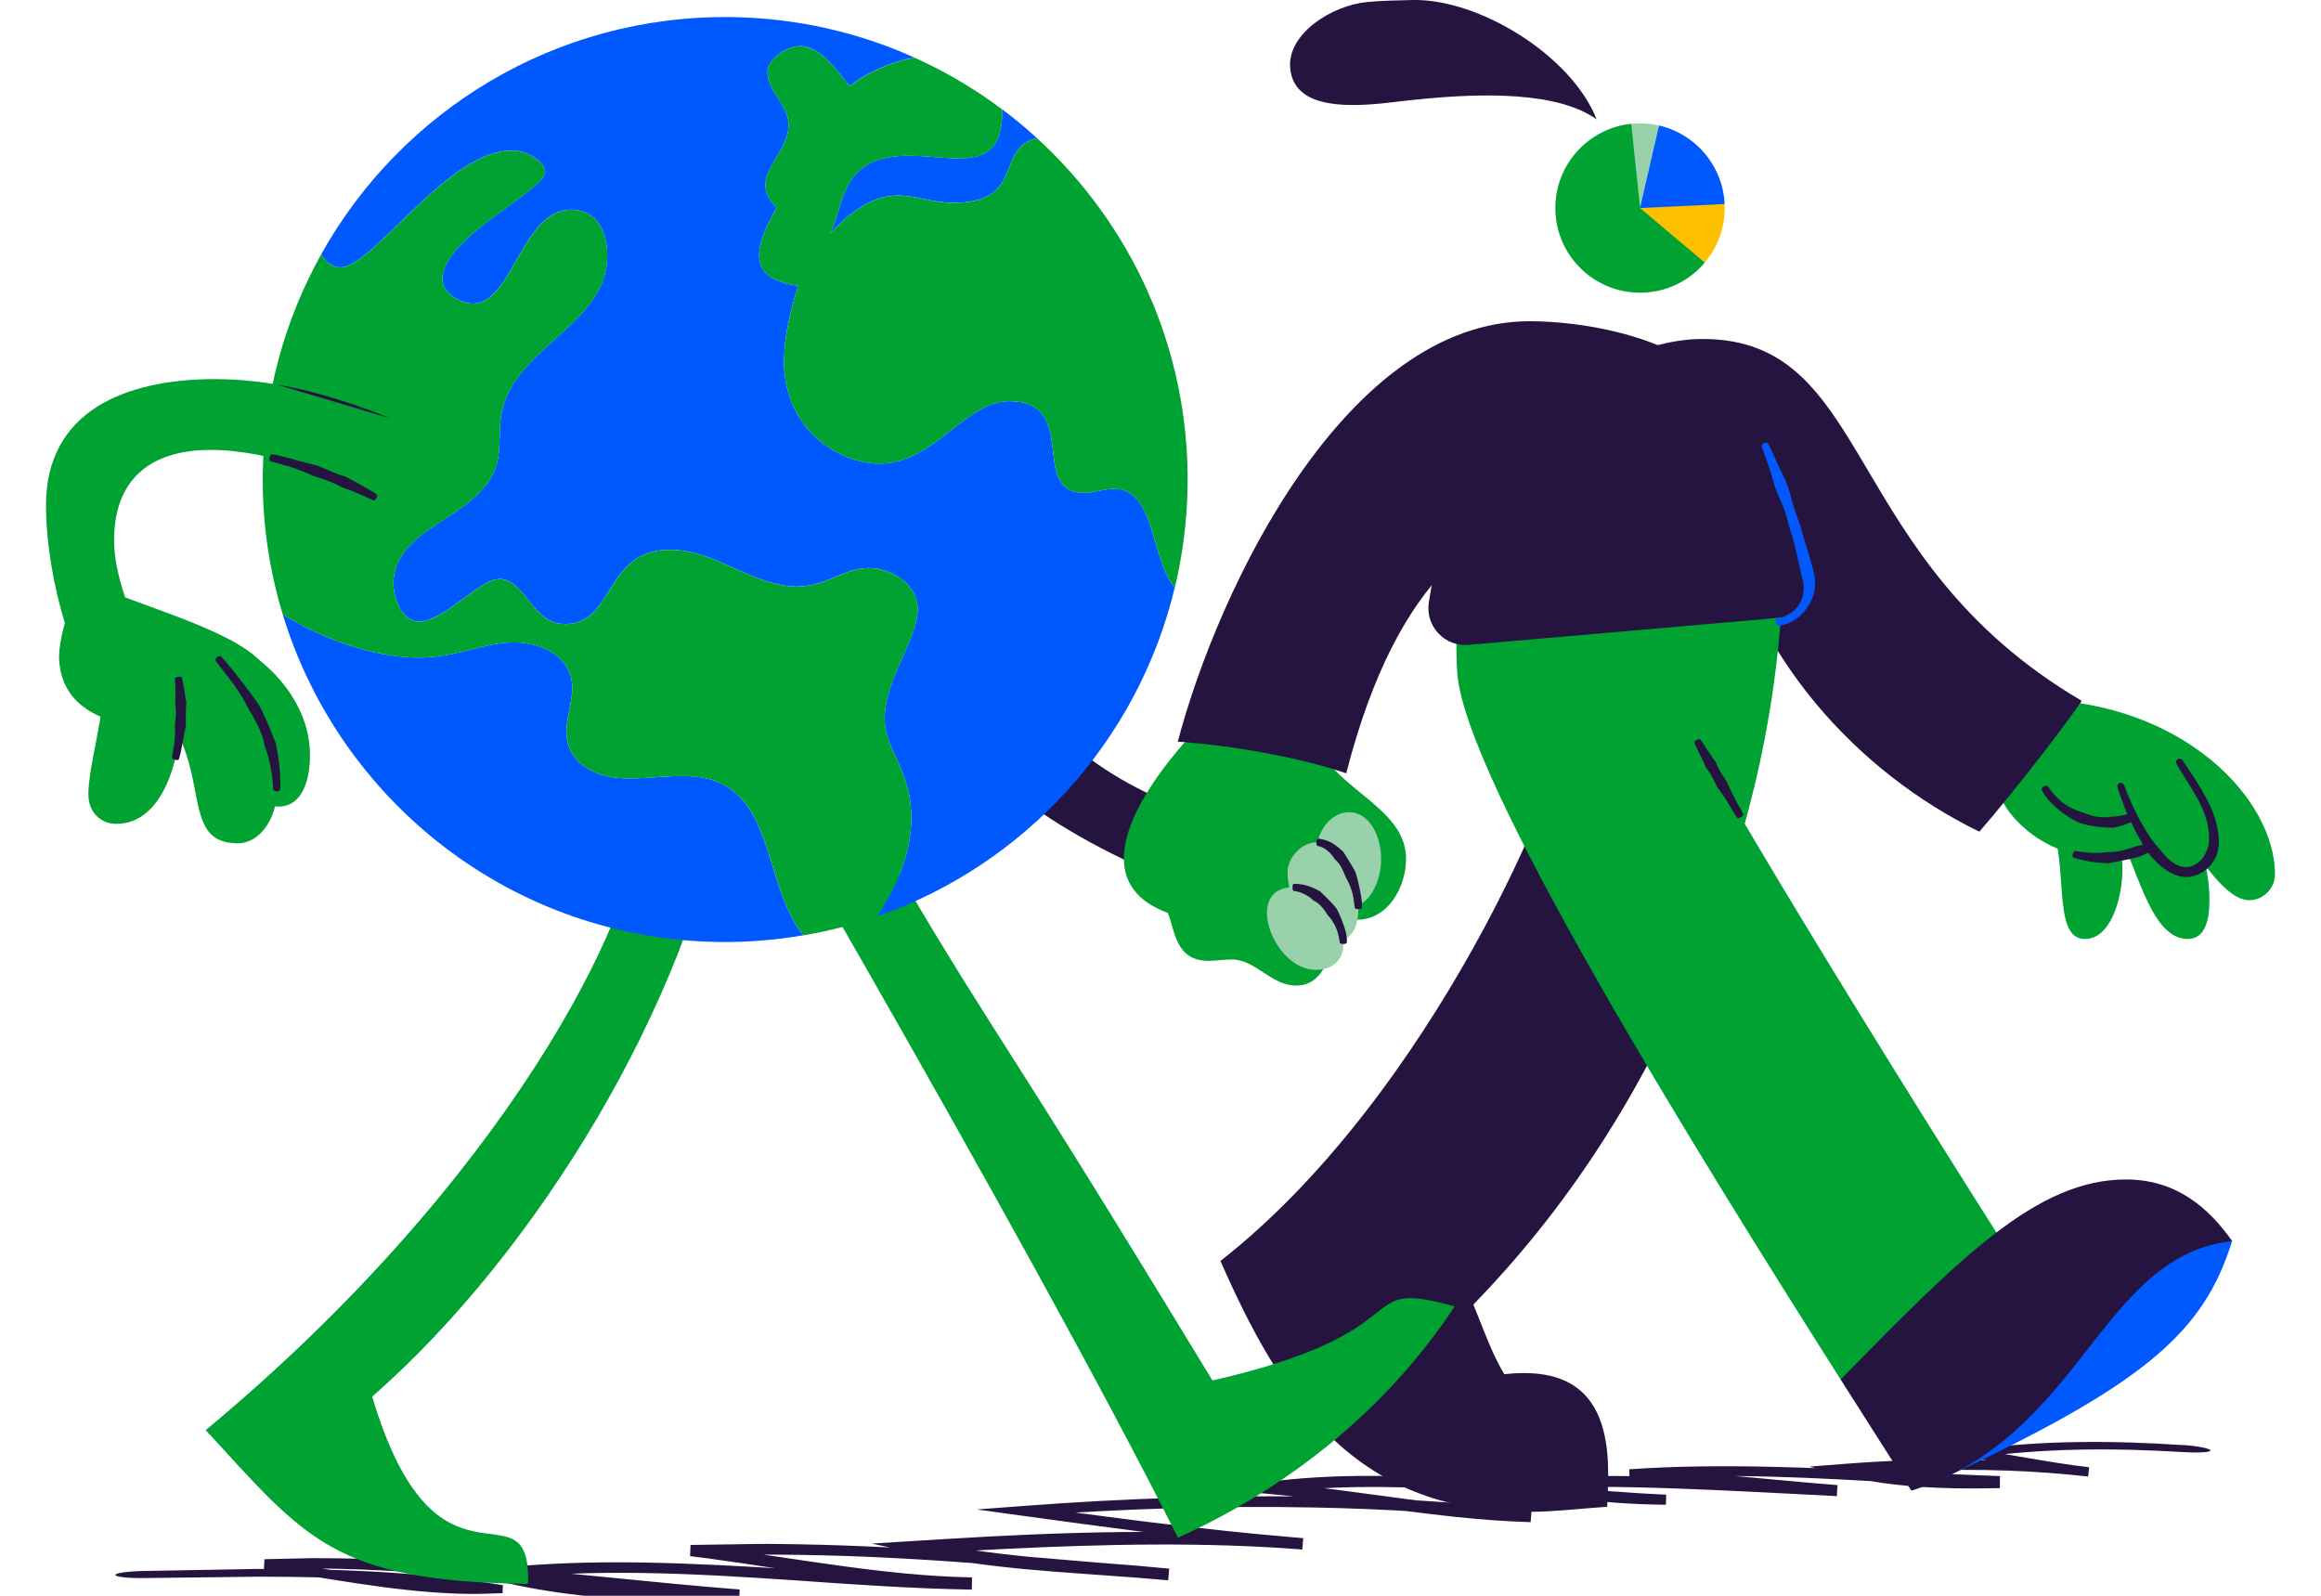 <?xml version="1.0" encoding="UTF-8"?> <svg xmlns="http://www.w3.org/2000/svg" id="a" viewBox="0 0 960 660"><defs><style>.b{fill:none;}.c{fill:#0058ff;}.d{fill:#ffc000;}.e{fill:#98d1aa;}.f{fill:#00a332;}.g{fill:#261440;}</style></defs><g><path class="g" d="M902.81,597.68c-28.82-1.9-57.92-2.06-86.71,1.86l-12.52,1.71,12.52,1.77c7.84,1.11,15.66,2.53,23.5,3.93,7.97,1.41,15.97,2.8,24.07,3.77l.45-3.84c-11.01-1.32-22.06-2.2-33.13-2.69-13.46-.6-26.93-.67-40.38-.26-9.16,.28-18.31,.79-27.52,1.5l-14.73,1.15,14.34,3.63c5.36,1.36,10.84,2.4,16.36,3.19,14.77,2.05,30.16,2.46,48.11,2.08l.05-4.97c-10.55-.37-23.47-.96-37.06-1.61-38.45-1.72-77.67-3.89-116.26-1.22l.08,4.13c17.89,.6,35.48,2.24,52.9,3.95,10.8,1.06,21.68,2.15,32.85,3.07l.3-4.56c-21.9-1.18-44.07-2.55-66.32-3.29-22.25-.75-44.6-.84-66.7,.41-4.83,.25-9.66,.55-14.49,.91v4.12c25.39,1.79,50.91,5.81,76.54,5.92l.1-4.14c-30.49-1.44-60.48-4.99-90.19-6.73-24.61-1.43-49.91-1.83-75.42,1.54l-21.4,2.82,21.5,1.92c25.84,2.31,52,6.87,78.27,9.61,10.34,1.08,20.74,1.89,31.18,2.19l.36-4.8c-30.02-3.62-60.22-5.29-90.4-5.77-39.16-.59-79.08,.8-119.24,3.83l-19.78,1.49,19.65,2.71c31.14,4.29,62.66,8.52,94.02,11.81,5.39,.57,10.79,1.12,16.19,1.63,1.55,.15,3.11,.29,4.74,.45l.4-4.7c-48.39-4.26-98.61-2.7-147.66,.3l-11.17,.69-19.63,1.22,19.22,4.14c14.93,3.21,30.05,5.12,45.15,6.53,15.1,1.38,30.2,2.28,45.23,3.43,4.33,.33,8.66,.7,13,1.09l.44-4.79c-17.62-1.5-35.29-3.01-53.05-4.52-24.03-1.92-48.31-3.68-72.58-4.74-12.13-.52-24.26-.86-36.34-.97-6.04-.11-12.06,.05-18.07,.13-6.01,.09-12,.18-17.96,.27l-.19,4.62c2.38,.3,4.66,.59,6.93,.88,17.89,2.38,35.92,5.42,54.17,8,18.25,2.57,36.76,4.69,55.44,4.98l.08-5.04c-24.54-.36-49.1-1.98-73.53-3.37-20.66-1.23-41.52-2.46-62.4-2.8-20.87-.35-41.77,.24-62.3,2.52l-12.36,1.37,12.04,3.1c12.37,3.18,24.58,5.24,36.74,6.59,21.42,2.4,43.23,2.87,65.53,2.67l.16-5.1c-35.69-2.79-72.13-7.16-108.45-9.99-21.61-1.69-43.31-2.93-65.05-2.95-3.84-.06-7.67,.08-11.51,.16-3.84,.09-7.68,.18-11.53,.26l-.22,4.03c26.22,3.67,52.46,9.21,79.38,10.18,1.61,.06,3.21,.12,4.82,.12,1.61,0,3.22,.08,4.82,0l9.65-.28,.18-3.33c-18.14-2.93-36.43-4.68-54.75-5.66-15.41-.81-31.1-1.12-46.85-1.04-15.74,.28-31.56,.57-47.28,.85-6.39,.13-11.41,.86-11.4,1.64,.02,.78,5.06,1.34,11.45,1.28,15.73-.19,31.57-.37,47.32-.56,15.74-.03,31.4,.29,46.75,1.11,18.13,.98,36.23,2.72,54.21,5.7l.18-3.33c-3.17,.08-6.34,.16-9.53,.23-3.18,.02-6.38-.04-9.57-.19-26.43-1.07-52.45-6.78-78.82-10.75l-.22,4.03,11.61-.15c3.87-.05,7.74-.14,11.61-.04,21.46,.24,42.92,1.69,64.23,3.52,36.25,3.19,72.73,7.56,108.57,10.23l.16-5.1c-22.23,.29-43.83-.06-64.95-2.3-12.01-1.26-24.04-3.22-36.12-6.26l-.31,4.47c20.27-2.36,40.96-3.03,61.66-2.7,20.71,.32,41.43,1.59,61.96,2.97,24.54,1.73,49.25,3.5,74.01,3.89l.08-5.05c-18.36-.31-36.68-2.36-54.84-4.85-18.17-2.49-36.22-5.44-54.22-7.73-2.3-.28-4.6-.56-7.01-.85l-.19,4.62c5.93-.12,11.88-.24,17.85-.37,5.97-.11,11.96-.3,17.98-.22,12.02,.06,24.1,.35,36.2,.85,24.2,1.01,48.46,2.79,72.5,4.9,17.62,1.53,35.24,3.2,52.87,4.83l.44-4.8c-4.52-.44-9.05-.85-13.57-1.23-15.01-1.25-30-2.25-44.91-3.71-14.89-1.48-29.7-3.44-44.21-6.61l-.41,5.36c3.7-.22,7.38-.44,11.06-.66,7.85-.42,15.72-.84,23.6-1.27,41.4-2.03,83.11-2.95,123.43,.21l.4-4.7c-1.91-.16-3.73-.32-5.55-.47-5.07-.43-10.15-.9-15.22-1.39-31.38-3.07-62.91-7.22-94.02-11.52l-.13,4.2c40.09-3.01,79.87-4.24,118.85-3.51,30.07,.58,60.12,2.36,89.89,6.01l.36-4.8c-10.27-.31-20.52-1.12-30.75-2.19-26.08-2.76-52.3-7.29-78.41-9.54l.11,4.75c25.1-3.39,50.14-3.11,74.65-1.8,29.59,1.6,59.65,5.02,90.14,6.38l.1-4.14c-25.39-.05-50.82-4.03-76.25-5.9v4.12c4.67-.34,9.25-.61,13.83-.83,44.39-1.91,89.3,1.08,133.14,3.25l.3-4.56c-11.14-.86-22-1.89-32.8-2.89-17.43-1.61-35.11-3.16-53.18-3.7l.08,4.13c38.25-2.78,77.38-.59,116.03,1.79,13.35,.78,26.15,1.46,36.81,1.89l.05-4.97c-17.69,.3-32.92-.1-47.44-2.08-5.31-.73-10.57-1.68-15.75-2.94l-.39,4.78c9.08-.8,18.18-1.42,27.29-1.81,13.34-.58,26.7-.68,40.01-.18,10.98,.41,21.95,1.2,32.87,2.43l.45-3.84c-8.18-.93-16.33-2.29-24.5-3.68-7.64-1.3-15.31-2.63-23.04-3.67v3.48c28.43-4.09,57.34-4.14,86.03-2.41,6.46,.4,11.67,.15,11.73-.64,.07-.78-5.05-1.86-11.55-2.29Z"></path><g><g><path class="f" d="M846.39,337.98c10.5,14.53,1.21,50.38,15.88,50.38,10.97,0,15.6-17.21,15.6-28.9,0-7.35-1.48-14.73-4.12-21.23"></path><path class="f" d="M899.86,328.49c3.72,14.16,14,20.66,14,44.19,0,8.14-1.99,15.68-8.97,15.68h-.09c-16.22-.15-21-32.58-31.7-49.86"></path><path class="f" d="M841.8,289.28c61,1,99.17,41.07,99.17,72.35,0,6.11-5.23,10.69-10.5,10.69-10.26,0-20.07-17.74-28.68-27.62-9.36,4.93-22.33,10.1-32.2,10.1-22.97,0-43.6-17.48-44.73-34.45"></path><g><line class="b" x1="903.07" y1="347.12" x2="900.51" y2="342.25"></line><line class="b" x1="858.02" y1="350.49" x2="856.59" y2="355.8"></line><path class="g" d="M871.06,352.47c-.79,.11-1.58,.23-2.4,.25-1.18,.04-2.36,.04-3.55,0-2.25-.09-4.5-.36-6.72-.81-.39-.08-.88,.49-1.08,1.25-.21,.76-.05,1.47,.36,1.6,2.32,.69,4.69,1.25,7.11,1.63,1.25,.2,2.52,.34,3.79,.44,.89,.08,1.8,.12,2.73,.18,.22,.02,.43,.03,.65,.04,3.77-.75,7.47-1.38,11.03-2.25,.61-.16,1.23-.3,1.84-.47l1.13-.5c2.07-.87,4.1-1.79,6.13-2.71l4.36-1.98c1.81-.84,3.66-1.73,5.39-2.82,.35-.22,.33-.95-.03-1.64-.36-.69-.94-1.11-1.32-.95-1.83,.77-3.64,1.64-5.41,2.44-1.41,.64-2.83,1.25-4.3,1.76-2.02,.75-4.11,1.33-6.19,1.84l-1.11,.22c-.57,.21-1.14,.39-1.71,.59-3.24,1.11-6.75,2.01-10.16,1.79-.18,.05-.36,.08-.54,.11Z"></path></g><g><line class="b" x1="847.74" y1="323.96" x2="842.91" y2="326.59"></line><line class="b" x1="889.42" y1="335.71" x2="885.53" y2="331.83"></line><path class="g" d="M874.58,342.23c.97-.19,1.93-.45,2.87-.71,1.37-.38,2.7-.89,3.98-1.5,2.42-1.16,4.62-2.74,6.48-4.62,.33-.34,.12-1.08-.44-1.63-.56-.55-1.26-.78-1.56-.52-1.76,1.51-3.79,2.64-5.94,3.39-1.12,.39-2.26,.69-3.43,.88-.82,.14-1.65,.2-2.48,.2h-.58c-3.42,.75-7.15,.13-10.4-1.09-.58-.18-1.13-.43-1.68-.67-.38-.09-.77-.19-1.14-.32-2.05-.68-4.05-1.61-5.87-2.84-.67-.41-1.28-.91-1.9-1.39-.57-.53-1.2-1.02-1.72-1.6-1.39-1.38-2.63-2.97-3.77-4.61-.23-.33-.98-.29-1.66,.08-.69,.37-1.06,.98-.85,1.4,.99,2.03,2.41,3.87,3.96,5.43,.59,.66,1.28,1.2,1.91,1.82,.68,.55,1.33,1.15,2.03,1.68,1.94,1.5,4,2.86,6.21,3.98,.38,.23,.77,.42,1.16,.61,.67,.22,1.33,.46,2.01,.62,3.88,1.07,7.99,1.44,12.17,1.55l.66-.15Z"></path></g><g><path class="f" d="M900.73,313.98c6.88,11.29,15,21.02,15,33.7,0,7.42-5.67,13.01-11.55,13.01-12.05,0-23.26-23.62-27.43-36.88"></path><g><line class="b" x1="903.08" y1="312.55" x2="898.38" y2="315.41"></line><line class="b" x1="879.37" y1="322.99" x2="874.13" y2="324.64"></line><path class="g" d="M892.62,350.52c-1.2-1.39-2.34-2.87-3.39-4.41-1.51-2.24-2.9-4.58-4.2-6.98-2.45-4.55-4.61-9.3-6.37-14.18-.31-.86-1.18-1.36-1.93-1.12-.75,.23-1.14,1.15-.85,2.06,1.63,5.12,3.59,10.12,5.91,15,1.21,2.52,2.53,5.01,3.99,7.44,1.03,1.7,2.1,3.38,3.29,5.02,.27,.39,.55,.78,.84,1.15,1.46,1.56,3.02,3.07,4.78,4.43,1.76,1.35,3.72,2.59,6.04,3.27,1.14,.37,2.39,.53,3.62,.54,1.24-.02,2.46-.23,3.62-.59,2.31-.76,4.34-2.12,5.93-3.82,1.12-1.18,2-2.55,2.69-4.01,.21-.48,.37-.98,.51-1.48,.17-.5,.26-1.01,.36-1.52,.17-.69,.2-1.41,.28-2.11,0-.69,.06-1.44-.01-2.07l-.14-1.97-.29-1.95c-.45-2.58-1.19-5.08-2.12-7.49-1.39-3.43-3.11-6.66-4.95-9.75-2.3-3.86-4.89-7.65-7.39-11.37-.51-.76-1.45-1.02-2.11-.62-.67,.4-.83,1.36-.37,2.16,2.27,3.97,4.85,7.76,7.07,11.52,1.78,3,3.39,6.06,4.52,9.28,.78,2.23,1.33,4.52,1.59,6.82l.15,1.73v1.73c.04,.6-.07,1.08-.09,1.62-.11,.52-.16,1.04-.33,1.54-.11,.35-.2,.7-.36,1.04-.14,.34-.27,.68-.45,.99-.45,1.07-1.05,2.09-1.82,2.96-1.08,1.26-2.47,2.25-4,2.81-1.54,.54-3.15,.61-4.75,.1-1.61-.46-3.17-1.45-4.58-2.65-1.42-1.21-2.69-2.65-3.84-4.19-.29-.3-.57-.61-.84-.92Z"></path></g></g><path class="g" d="M665.79,150.12c14.62-6.87,27.25-9.92,38.42-9.92,70.98,0,56.62,90.86,156.85,149.67-9.82,14.15-29.07,38.79-42.37,54.11-51.12-24.86-93.59-72.98-105.15-128.45l-47.76-65.4Z"></path></g><path class="g" d="M648.62,296.46c-.3,23.22-56.48,156.74-143.82,225.06,24.22,55.16,54.54,103.77,127.19,103.77,10.96,0,21.83-1.39,32.75-2.1,.28-3.53,.42-10.55,.42-13.78,0-25.73-9.31-41.53-34.88-41.53-2.53,0-5.22,.15-8.07,.47-5.39-8.8-9.23-20.27-12.8-28.78,35.15-36.21,71.83-86.52,99.72-160.57,0,0-22.17-75.96-60.52-82.54Z"></path><path class="f" d="M737.78,224.46c-.18,57.25-11.53,109.08-28.65,154.54l-66.87-136.91,95.52-17.62Z"></path><path class="c" d="M923.23,513.27c-11.81,38.21-36.63,59.62-121.85,99.22l92.09-112.77s14.75-2.08,29.75,13.55Z"></path><path class="f" d="M761.31,570.54c-61.86-97.45-155.75-248.93-158.57-292.32-2.55-39.29,9.94-55.34,9.94-55.34,76.29,1.24,78.05,60.87,78.05,60.87,5.62,18.88,96.26,165.63,147.09,244.93,0,0-40.2,45.14-76.51,41.86Z"></path><path class="g" d="M761.31,570.54c49.73-50.72,81.33-82.72,118.05-82.72,20.68,0,34.15,11.64,43.86,25.45-55.18,6.41-61.4,80.44-132.64,103.27-7.21-11.3-19.99-31.37-29.28-46Z"></path><path class="g" d="M608.15,166.01c-6.03,23.64-8.09,27.8-17.15,83.02-1.61,9.83,6.47,18.56,16.39,17.69l127.01-11.07c9.22-.8,15.62-9.59,13.58-18.62-8.88-39.29-24.24-67-25.59-73.04l-114.23,2.01Z"></path><g><line class="b" x1="734.16" y1="254.67" x2="734.64" y2="260.15"></line><line class="b" x1="732.16" y1="182.18" x2="727.1" y2="184.33"></line><path class="c" d="M744.12,216.01c-1.29-3.63-2.7-7.35-3.56-11.2-.55-2.07-1.18-3.89-1.85-5.58-.4-.93-.84-1.84-1.28-2.76-.41-.84-.83-1.67-1.21-2.52l-1.67-3.65-3.24-6.87c-.19-.41-.96-.47-1.68-.16-.73,.31-1.18,.89-1.02,1.31,.89,2.36,1.73,4.75,2.55,7.14l1.25,3.73c.29,.87,.54,1.76,.79,2.65,.27,.97,.53,1.93,.84,2.89,.57,1.69,1.27,3.45,2.12,5.41,1.72,3.47,2.81,7.26,3.78,10.93l.51,1.91c1.26,3.45,2.14,7.1,2.9,10.64,.41,1.9,.83,3.84,1.25,5.79,.21,.97,.44,1.94,.69,2.91l.19,.72,.14,.63c.08,.41,.22,.82,.26,1.24,.22,1.24,.18,2.51,.07,3.79-.27,2.01-1.03,4.02-2.29,5.7-.87,1.24-2.01,2.29-3.3,3.08-1.6,1.02-3.44,1.71-5.36,2.13-.38,.09-.64,.79-.58,1.57,.06,.78,.49,1.36,.98,1.33,2.38-.15,4.73-1.01,6.71-2.27,1.6-.98,3.01-2.25,4.24-3.69,1.7-2,3.04-4.36,3.78-6.97,.41-1.64,.7-3.35,.61-5.06,.03-.59-.08-1.16-.14-1.74-.04-.28-.08-.59-.12-.86l-.15-.75c-.21-.99-.44-1.98-.69-2.97-.51-1.96-1.08-3.9-1.67-5.79-1.08-3.52-2.29-7.12-3.16-10.73l-.67-1.91Z"></path></g><path class="f" d="M281.01,266.46c.27,1.44,140.86,239.46,206.2,369.52,46.14-20.83,86.64-53.48,114.47-95.66-43.66-12.09-10.7,10.27-100.2,30.63-26.83-44.09-53.77-88.19-81.49-131.65-27.89-43.74-67.07-105.28-85.45-154.49"></path><path class="f" d="M299.71,327.04c-14.66,86.97-77.56,191-145.77,250.59,26.41,88.66,64.5,34.94,64.5,75.28,0,.73-.02,1.46-.05,2.19-80.69-1.02-92.26-19.08-133.31-63.61,124.76-103.66,178.35-212.73,179.81-252.21"></path><path class="g" d="M416.41,278.22c22.86,33.73,60.14,57.15,100.95,62.51l-19.68,27.8c-30.71-8.92-103.28-44.61-105.97-80.43"></path><path class="g" d="M660.37,49.37c-16.12-11.61-47.57-10.75-71.2-8.52-8.08,.76-14.88,1.68-17.8,1.95-16.11,1.52-36.2,1.54-37.72-14.54-1.35-14.28,17.2-26.04,31.86-27.43,6.16-.58,12.36-.66,18.55-.82,27.41-.71,65.85,22.78,76.32,49.35Z"></path><path class="f" d="M497.22,299.28c-12.17,12.29-32.38,36.57-32.38,55.73,0,9.46,4.93,17.68,18.21,22.58,3.08,7.56,3.12,19.81,16.87,19.81,3.15,0,6.4-.56,9.6-.56,9.85,0,16.18,10.79,26.6,10.79,12.14,0,15.37-14.55,16.26-28.69,3,.74,6.03,1.43,9.11,1.43,12.53,0,20.08-13.38,20.08-25.18,0-19.05-23.61-26.85-34.23-42.49,0,0-21.88-28-50.11-13.41Z"></path><g><path class="e" d="M550.01,368.92c2.49,4.22,5.55,6.11,8.58,6.11,7.88,0,12.67-10.66,12.67-19.77s-4.56-19.33-13.37-19.33c-6.83,0-13.34,7.12-13.34,16.43,0,5.73,2.42,11.41,5.45,16.57Z"></path><path class="e" d="M546.25,387.51c2.47,1.1,4.61,1.6,6.46,1.6,6.31,0,9.12-5.79,9.12-13.05,0-11.95-8.22-27.69-17.36-27.69-6.06,0-11.89,6.34-11.93,12.29,0,.05,0,.09,0,.14,0,8.95,5.43,23.01,13.71,26.71Z"></path><path class="g" d="M555.18,351.9c-.53-.48-1.08-.94-1.64-1.4-.79-.67-1.65-1.28-2.57-1.81-1.72-1-3.74-1.72-5.84-1.76-.38,0-.68,.66-.67,1.45,0,.79,.22,1.45,.46,1.48,1.45,.2,2.82,.93,4.02,1.91,.63,.51,1.22,1.08,1.77,1.7,.39,.43,.73,.92,1.05,1.41l.21,.36c1.95,1.6,3.22,4,4.15,6.35,.17,.4,.31,.82,.47,1.23l.45,.74c.75,1.39,1.41,2.84,1.9,4.36,.37,1.08,.63,2.2,.82,3.32,.24,1.4,.4,2.85,.59,4.28,.04,.29,.7,.52,1.48,.52,.78,0,1.41-.25,1.44-.58,.13-1.61-.03-3.23-.29-4.77-.2-1.23-.47-2.44-.71-3.67-.38-1.69-.76-3.4-1.26-5.08l-.23-.9c-.23-.44-.44-.89-.68-1.33-1.36-2.51-2.99-4.91-4.55-7.5l-.37-.32Z"></path><path class="e" d="M547.89,400.69c5.47-1.39,7.75-5.45,7.75-10.29,0-10.03-9.77-23.42-21.05-23.42-6.54,0-10.56,3.85-10.56,10.61,0,10.03,9,23.55,20.3,23.55,1.17,0,2.36-.14,3.57-.45Z"></path><path class="g" d="M545.53,368.38c-.64-.31-1.27-.61-1.88-.93l-1.4-.58c-.46-.2-.93-.38-1.42-.5l-1.38-.38c-.46-.13-.95-.16-1.41-.24-.48-.05-.94-.17-1.42-.17l-1.43-.02c-.34,0-.61,.66-.6,1.44,0,.79,.22,1.45,.49,1.49l1.16,.17c.38,.04,.75,.21,1.13,.31,.37,.13,.75,.19,1.1,.37l1.06,.49c.37,.15,.72,.36,1.07,.58l1.04,.63c.46,.35,.89,.73,1.32,1.1,.1,.09,.2,.18,.28,.29,2.23,1,3.93,3,5.25,5.01,.24,.34,.48,.69,.67,1.06l.56,.61c.97,1.16,1.81,2.43,2.49,3.79,.27,.48,.44,.99,.65,1.5,.22,.5,.35,1.02,.49,1.55,.09,.32,.18,.65,.27,.98l.19,1c.17,.67,.23,1.34,.35,2.01,.05,.27,.72,.49,1.5,.49,.78,0,1.4-.25,1.42-.58,.04-.81,.05-1.63-.09-2.42l-.18-1.19c-.1-.38-.2-.76-.29-1.14-.15-.6-.31-1.2-.53-1.78-.21-.58-.37-1.19-.59-1.76-.62-1.6-1.25-3.22-2.06-4.76l-.4-.84c-.28-.4-.6-.78-.92-1.15-1.83-2.16-3.92-4.11-6.04-6.19-.14-.08-.29-.14-.43-.21Z"></path></g><path class="g" d="M487.14,306.74c21.92,1.5,49.95,6.4,69.69,13.09,43.09-168.06,146.98-77.4,146.98-162.55,0-1.47-.05-2.94-.16-4.39-18.46-14.52-49.67-20.03-71.03-20.03-75.73,0-128.59,109.99-145.48,173.89Z"></path><g><path class="c" d="M461.07,202.16c-4.07-.05-8.53,1.7-12.82,1.64-22.9-.3-1.35-37.49-30.54-37.88-18.57-.25-31.28,26.13-54.27,25.82-17.49-.23-39.51-15.09-39.14-42.83,.14-10.31,2.78-21.04,5.9-30.75-12.2-1.54-16.3-6.4-16.21-12.84,.08-5.67,3.4-12.57,7.28-19.49-3.48-3.36-4.72-6.44-4.68-9.4,.1-7.95,9.45-15.05,9.57-24.53,0-.12,0-.23,0-.35-.09-8.5-8.81-13.49-8.7-22.07,0-.03,0-.06,0-.09,.1-4.9,8.08-10.4,13.53-10.33,8.53,.11,15.07,10.22,20.45,16.51,7.32-5.73,17.3-10.05,26.8-11.77-23.16-10.4-48.76-16.37-75.77-16.73-72.7-.96-136.46,38.76-169.61,98.06,1.73,3.04,4.24,5.15,7.42,5.43,13.69,1.21,45.81-50.64,73.15-48.22,5.13,.45,12.38,4.9,12.02,9-.7,7.91-40.93,26-42.47,43.3-.56,6.35,6.9,10.46,11.7,10.89,17.6,1.56,20.98-40.71,43.03-38.75,10.58,.94,14.23,11.45,13.31,21.81-2.42,27.27-41.46,36.5-44.04,65.57-.38,4.32-.25,8.63-.62,12.81-2.4,27.06-41.44,28.26-43.6,52.65-.57,6.41,2.86,16.78,9.81,17.4,10.69,.95,26-18.3,34.7-17.53,9.74,.86,13.05,17.46,24.71,18.5,23.49,2.08,16.64-33.3,48.63-30.46,15.98,1.42,29.95,13.51,46.42,14.97,14.39,1.28,22.01-8.54,34.03-7.48,8.35,.74,19.43,7.07,18.42,18.43-1.04,11.74-12.19,26.38-13.5,41.13-1.46,16.46,12.92,23.42,10.67,48.78-1.11,12.54-6.58,24.23-14.03,35.71,60.96-21.14,107.99-72.29,123.26-135.98-9.96-12.22-8.09-40.74-24.83-40.96Z"></path><path class="c" d="M287.07,321.17c-10.12-.9-21.37,1.46-31.34,.58-12.45-1.1-22.51-8.26-21.36-21.22,.42-4.7,1.86-9.55,2.27-14.21,1.16-13.06-10.04-19.51-20.86-20.47-15.95-1.41-27.11,7.77-48.64,5.86-16.24-1.44-34.63-7.91-50.21-17.65,23.58,77.52,95.11,134.41,180.47,135.54,11.9,.16,23.54-.83,34.86-2.76-17.39-21.78-11.19-62.66-45.2-65.68Z"></path><path class="c" d="M395.71,65.49c-5.8-.08-12.37-1.01-18.86-1.09-30.17-.4-27,20.08-33.75,32.36,12.21-12.95,20.92-15.98,28.79-15.88,7.28,.1,13.83,2.88,21.79,2.98,30.87,.41,17.51-22.75,35.24-26.72-4.61-4.21-9.42-8.2-14.43-11.95,.02,.64,.03,1.28,.02,1.88-.21,15.85-8.21,18.55-18.8,18.41Z"></path><path class="f" d="M330.99,19.08c-5.45-.07-13.43,5.43-13.53,10.33,0,.03,0,.06,0,.09-.11,8.57,8.6,13.57,8.7,22.07,0,.12,0,.23,0,.35-.12,9.47-9.47,16.58-9.57,24.53-.04,2.96,1.2,6.04,4.68,9.4-3.88,6.92-7.21,13.81-7.28,19.49-.09,6.44,4.01,11.3,16.21,12.84-3.12,9.71-5.76,20.44-5.9,30.75-.37,27.73,21.65,42.59,39.14,42.83,22.99,.31,35.7-26.07,54.27-25.82,29.19,.39,7.64,37.57,30.54,37.88,4.29,.06,8.75-1.7,12.82-1.64,16.73,.22,14.87,28.74,24.83,40.96,3.26-13.57,5.12-27.69,5.31-42.23,.75-56.84-23.39-108.18-62.28-143.74-17.74,3.96-4.38,27.13-35.24,26.72-7.95-.11-14.51-2.89-21.79-2.98-7.87-.1-16.57,2.93-28.79,15.88,6.75-12.28,3.58-32.76,33.75-32.36,6.49,.09,13.06,1.01,18.86,1.09,10.59,.14,18.59-2.56,18.8-18.41,0-.6,0-1.24-.02-1.88-11.19-8.39-23.33-15.58-36.24-21.38-9.5,1.73-19.49,6.04-26.8,11.77-5.38-6.3-11.93-16.4-20.45-16.51Z"></path><path class="f" d="M366,294.61c1.31-14.75,12.46-29.39,13.5-41.13,1.01-11.36-10.07-17.69-18.42-18.43-12.02-1.07-19.64,8.75-34.03,7.48-16.47-1.46-30.44-13.55-46.42-14.97-31.99-2.84-25.14,32.54-48.63,30.46-11.66-1.03-14.97-17.63-24.71-18.5-8.71-.77-24.01,18.48-34.7,17.53-6.95-.62-10.37-10.99-9.81-17.4,2.16-24.4,41.2-25.59,43.6-52.65,.37-4.18,.24-8.49,.62-12.81,2.58-29.07,41.62-38.3,44.04-65.57,.92-10.36-2.73-20.88-13.31-21.81-22.05-1.95-25.43,40.31-43.03,38.75-4.8-.43-12.26-4.53-11.7-10.89,1.53-17.3,41.77-35.38,42.47-43.3,.36-4.11-6.89-8.55-12.02-9-27.34-2.42-59.46,49.43-73.15,48.22-3.18-.28-5.69-2.39-7.42-5.43-15.01,26.86-23.75,57.73-24.19,90.66-.27,20.27,2.65,39.84,8.25,58.25,15.58,9.74,33.97,16.21,50.21,17.65,21.53,1.91,32.7-7.27,48.64-5.86,10.82,.96,22.01,7.41,20.86,20.47-.41,4.65-1.86,9.51-2.27,14.21-1.15,12.96,8.91,20.12,21.36,21.22,9.97,.88,21.21-1.48,31.34-.58,34.01,3.01,27.81,43.89,45.2,65.68,10.42-1.78,20.58-4.36,30.36-7.75,7.46-11.47,12.92-23.17,14.03-35.71,2.25-25.36-12.13-32.31-10.67-48.78Z"></path></g><g><path class="f" d="M161.8,173.17c-17.24-6.97-43.64-16.38-72.87-16.38-36.81,0-69.9,13.09-69.9,52.14,0,15.96,3.2,33.65,7.79,48.8,0,0-2.85,9.43-2.32,15.78,1.76,21.1,21.39,26.26,40.94,28.13,20.01,2.26,45.97-6.85,45.97-20.17,0-14.42-36.8-25.76-59.65-34.38-2.51-7.67-4.57-15.43-4.57-23.69,0-22.95,12.71-37.32,39.99-37.32,24.24,0,53.33,11.3,68.5,19.96"></path><path class="g" d="M161.8,173.17c-12.02-4.86-28.51-10.91-47.3-14.13"></path><g><line class="b" x1="112.12" y1="186.45" x2="110.89" y2="191.81"></line><line class="b" x1="154.32" y1="208.42" x2="157.05" y2="203.64"></line><path class="g" d="M141.96,201.74c.82,.27,1.65,.54,2.45,.86,1.16,.45,2.31,.92,3.46,1.41,2.17,.92,4.33,1.87,6.43,2.94,.37,.19,1-.24,1.39-.93,.39-.68,.41-1.41,.05-1.64-2.07-1.29-4.17-2.51-6.29-3.7-1.1-.62-2.21-1.22-3.33-1.81l-2.33-1.29-.54-.32c-3.59-1.06-7.03-2.61-10.41-4.02l-1.76-.72-1.21-.28c-2.19-.57-4.37-1.14-6.57-1.71-1.57-.41-3.14-.84-4.7-1.28-1.96-.53-3.99-1.05-6.04-1.36-.42-.07-.89,.5-1.06,1.26-.17,.76,0,1.46,.39,1.59,1.94,.62,3.93,1.14,5.84,1.67,1.53,.44,3.06,.87,4.55,1.43,2.1,.72,4.15,1.57,6.18,2.47l1.06,.5,1.79,.57c3.41,1.08,6.92,2.31,10.07,4.2l.57,.17Z"></path></g><path class="f" d="M85.04,262.3c19.86,3.89,43.18,24.72,43.18,50.06,0,10.01-3.03,21.24-13.1,21.24-24.46,0-17.1-37.01-41.94-51.95"></path><path class="f" d="M89.81,271.83c14.76,17.6,24.56,31.87,24.69,55.48v.14c0,10.27-6.57,21.33-16.16,21.33-27.83,0-5.64-39.17-42.67-65.96"></path><g><line class="b" x1="91.92" y1="270.07" x2="87.7" y2="273.6"></line><line class="b" x1="111.75" y1="327.33" x2="117.25" y2="327.3"></line><path class="g" d="M109.83,309.38c.35,1.05,.78,2.08,1.02,3.16l.59,2.33c.2,.78,.31,1.57,.47,2.36,.13,.75,.31,1.49,.4,2.25l.29,2.27c.24,1.51,.27,3.05,.39,4.58,.04,.54,.73,.97,1.52,.97,.79,0,1.42-.46,1.42-1.02-.02-1.6,.06-3.21-.06-4.81l-.11-2.41c-.04-.81-.15-1.61-.22-2.41-.1-.83-.15-1.67-.29-2.5l-.41-2.49c-.16-1.18-.44-2.33-.65-3.5l-.14-.83c-1.84-4.65-3.67-9.35-5.88-13.71-.36-.77-.79-1.49-1.19-2.24l-.94-1.35c-.87-1.22-1.74-2.44-2.63-3.64-.92-1.17-1.78-2.39-2.71-3.55l-3.93-5.04c-1.65-2.08-3.38-4.19-5.23-6.16-.38-.4-1.16-.31-1.75,.19-.6,.5-.81,1.24-.49,1.68,1.59,2.16,3.3,4.26,4.91,6.32l1.9,2.48c.62,.84,1.21,1.7,1.8,2.56,.84,1.18,1.58,2.43,2.35,3.65,.73,1.24,1.44,2.5,2.12,3.76l.65,1.37c.42,.69,.88,1.36,1.26,2.07,2.35,3.96,4.4,8.34,5.25,12.95l.27,.71Z"></path></g><path class="f" d="M42.64,275.61c.34,1.75,.49,3.73,.49,5.87,0,14.24-6.58,35.77-6.58,47.05,0,7.72,5.42,12.21,11.54,12.21,19.31,0,26.71-26.76,26.71-46.4,0-5-.39-9.9-1.06-14.44"></path><g><line class="b" x1="69.72" y1="313.57" x2="75.05" y2="314.9"></line><line class="b" x1="76.46" y1="279.51" x2="71.02" y2="280.32"></line><path class="g" d="M76.98,290.2c-.11-.65-.23-1.29-.32-1.93-.13-.93-.26-1.86-.42-2.78-.29-1.75-.62-3.49-.97-5.22-.06-.31-.77-.46-1.55-.34-.78,.12-1.38,.45-1.36,.75,.14,1.72,.2,3.44,.21,5.16,0,.89,0,1.79,0,2.68,0,.63-.06,1.25-.12,1.88l-.06,.44c.56,2.6,.39,5.27,.09,7.83l-.16,1.33,.07,.87c.04,1.59,.04,3.19-.1,4.79-.07,1.15-.25,2.28-.45,3.41-.25,1.41-.55,2.86-.73,4.31-.04,.3,.54,.68,1.3,.87,.75,.19,1.43,.11,1.54-.19,.52-1.44,.84-2.96,1.11-4.43,.22-1.17,.41-2.35,.65-3.52l.96-4.93,.2-.87v-1.42c0-2.71-.15-5.5,.22-8.25l-.09-.44Z"></path></g></g><g><line class="b" x1="717.66" y1="339.35" x2="722.43" y2="336.61"></line><line class="b" x1="704.13" y1="304.67" x2="699.36" y2="307.4"></line><path class="g" d="M709.23,314.54c-.41-.55-.82-1.09-1.2-1.65l-1.64-2.44c-1.04-1.54-2.07-3.08-3.08-4.63-.18-.28-.9-.16-1.58,.23-.68,.39-1.11,.94-.97,1.23,.84,1.66,1.64,3.35,2.45,5.03l1.26,2.62c.3,.61,.56,1.24,.82,1.87l.17,.45c1.82,2.23,3.12,4.84,4.38,7.35l.66,1.3,.58,.76c1.01,1.42,2.02,2.83,2.95,4.3,.69,1.04,1.32,2.12,1.94,3.2,.78,1.35,1.58,2.74,2.51,4.04,.19,.26,.89,.16,1.56-.23,.68-.39,1.1-.93,.97-1.22-.65-1.46-1.45-2.86-2.22-4.22-.61-1.08-1.23-2.16-1.78-3.29-.8-1.54-1.51-3.14-2.23-4.73l-.34-.86-.8-1.24c-1.53-2.36-3.12-4.8-4.13-7.51l-.29-.36Z"></path></g></g></g><path class="f" d="M705.13,108.6c-6.42,7.62-16.04,12.46-26.79,12.46-19.34,0-35.02-15.68-35.02-35.02,0-18.11,13.75-33.01,31.38-34.84l30.43,57.4Z"></path><path class="c" d="M713.33,84.39c-.74-15.91-12.09-29.04-27.13-32.49l-3.96,10.58-3.89,23.56,24.37,.38,10.61-2.03Z"></path><path class="d" d="M713.33,84.39l-34.99,1.65,26.79,22.57c5.14-6.09,8.24-13.97,8.24-22.57,0-.55-.01-1.1-.04-1.65Z"></path><path class="e" d="M686.2,51.9c-2.52-.58-5.15-.88-7.85-.88-1.23,0-2.44,.06-3.64,.19l3.64,34.84,7.85-34.14Z"></path></svg> 